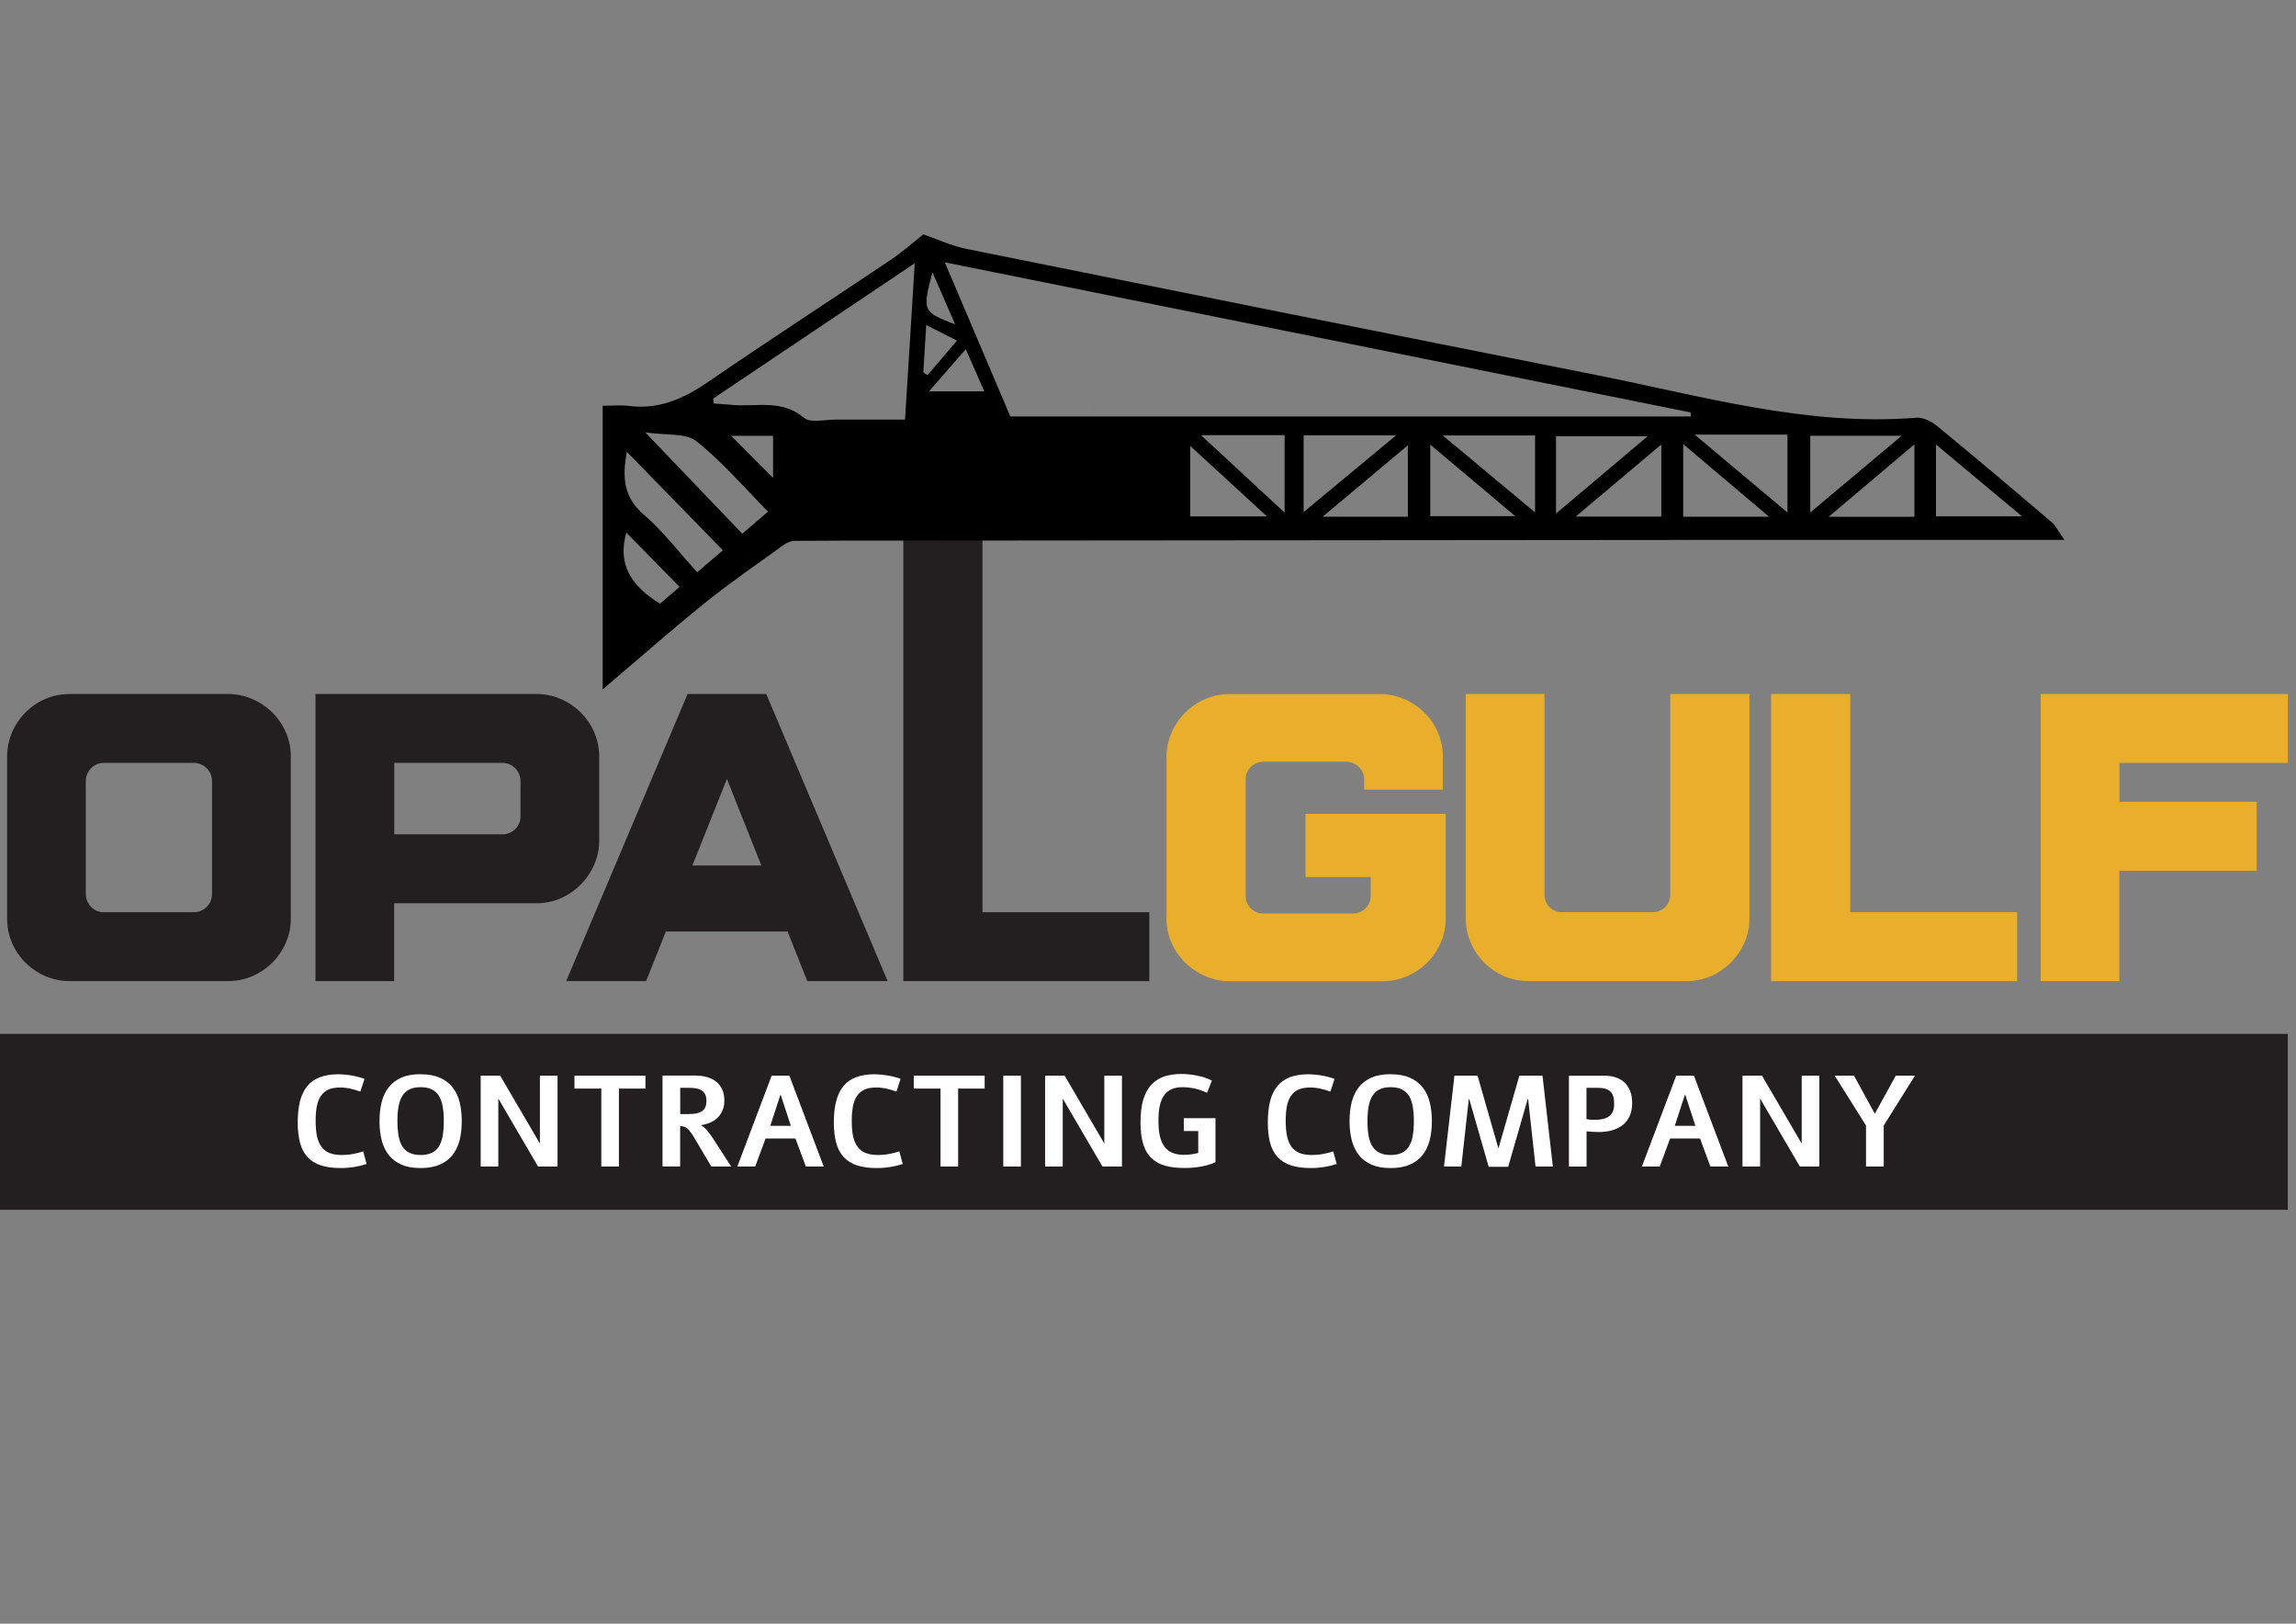 <?xml version="1.0" encoding="UTF-8"?>
<!DOCTYPE svg PUBLIC "-//W3C//DTD SVG 1.1//EN" "http://www.w3.org/Graphics/SVG/1.1/DTD/svg11.dtd">
<!-- Creator: CorelDRAW X7 -->
<svg xmlns="http://www.w3.org/2000/svg" xml:space="preserve" width="297mm" height="210mm" version="1.1" style="shape-rendering:geometricPrecision; text-rendering:geometricPrecision; image-rendering:optimizeQuality; fill-rule:evenodd; clip-rule:evenodd"
viewBox="0 0 29700 21000"
 xmlns:xlink="http://www.w3.org/1999/xlink"
 data-name="Layer 1">
 <rect x="0" y="0" width="29700" height="21000" fill="#808080" stroke="none"/>
 <defs>
  <style type="text/css">
   <![CDATA[
    .fil2 {fill:black}
    .fil0 {fill:#231F20}
    .fil1 {fill:#E9AF2C}
    .fil3 {fill:white}
   ]]>
  </style>
 </defs>
 <g id="Layer_x0020_1">
  <g id="_2301223609216">
   <rect class="fil0" x="-9" y="13372" width="29603" height="2275"/>
   <path class="fil0" d="M3762 9783l0 2100c0,430 -361,806 -811,806l-2053 0c-429,0 -806,-355 -806,-806l0 -2100c0,-430 355,-807 806,-807l2053 0c429,0 811,356 811,807l0 0zm-1019 318c0,-128 -106,-234 -233,-234l-1173 0c-122,0 -227,106 -227,234l0 1463c0,128 106,234 227,234l1173 0c127,0 233,-106 233,-234l0 -1463z"/>
   <path class="fil0" d="M7751 9783l0 1092c0,424 -361,807 -806,807l-1846 0 0 1007 -1018 0 0 -3713 2864 0c424,0 806,356 806,807l0 0zm-1018 318c0,-128 -106,-234 -228,-234l-1405 0 0 923 1405 0c122,0 228,-100 228,-228l0 -461 0 0z"/>
   <path class="fil0" d="M10443 12689l-255 -641 -1575 0 -255 641 -1034 0 1570 -3713 1018 0 1570 3713 -1039 0zm-1486 -1496l891 0 -445 -1119 -446 1119z"/>
   <polygon class="fil0" points="12709,11798 14867,11798 14867,12689 11685,12689 11685,6893 12709,6893 "/>
   <path class="fil1" d="M17503 11814c127,0 228,-101 228,-228l0 -244 -844 0 0 -816 1814 0 0 1358c0,440 -376,806 -811,806l-1989 0c-425,0 -812,-361 -812,-806l0 -2096c0,-429 361,-811 812,-811l1951 0c430,0 812,355 812,806l0 430 -1018 0 0 -133c0,-127 -107,-228 -234,-228l-1071 0c-128,0 -228,101 -228,228l0 1507c0,127 100,228 228,228l1161 0 1 -1z"/>
   <path class="fil1" d="M18960 8976l1018 0 0 2594c0,127 100,228 228,228l1172 0c128,0 228,-101 228,-228l0 -2594 1024 0 0 2907c0,424 -361,806 -811,806l-2053 0c-450,0 -806,-382 -806,-806l0 -2907z"/>
   <polygon class="fil1" points="23934,11798 26093,11798 26093,12689 22910,12689 22910,8976 23934,8976 23934,11797 "/>
   <polygon class="fil1" points="29192,11262 27415,11262 27415,12689 26397,12689 26397,8976 29595,8976 29595,9867 27416,9867 27416,10370 29192,10370 29192,11261 "/>
   <g>
    <path class="fil2" d="M11578 6992c-443,0 -870,-1 -1296,3 -47,0 -100,21 -138,48 -343,248 -694,488 -1023,753 -438,353 -860,726 -1325,1120 0,-1253 0,-2444 0,-3668 124,0 233,-12 338,2 390,50 711,-94 1027,-311 780,-536 1576,-1051 2362,-1579 151,-101 287,-224 421,-329 178,62 365,149 561,189 2715,548 5431,1092 8148,1631 1365,271 2715,665 4133,552 86,-7 195,44 265,102 502,411 996,829 1490,1249 52,44 83,114 163,229 -1524,0 -2975,0 -4444,0l-10682 9zm10102 22c-2709,0 -5396,0 -8128,0l8128 0zm-9458 -3621c287,677 557,1312 847,1993 2870,0 5837,0 8804,0 -1,-17 -3,-35 -4,-52 -3198,-643 -6396,-1286 -9647,-1941l0 0zm-2757 1844c315,29 646,-79 937,168 82,70 269,21 407,22 306,1 613,0 898,0 42,-683 82,-1315 126,-2022 -895,601 -1752,1176 -2608,1750l10 64c77,6 154,10 231,17l-1 1zm137 1666c121,-104 223,-192 333,-286 -314,-317 -593,-647 -926,-910 -137,-109 -389,-74 -662,-115 457,478 847,886 1255,1311l0 0zm-251 214c-414,-424 -819,-840 -1243,-1274 -58,322 -48,583 221,814 247,212 448,479 690,744 161,-138 258,-221 332,-284l0 0zm13771 -489c0,-365 0,-674 0,-1007 -375,0 -748,0 -1201,0 420,353 789,662 1201,1007zm-6259 -5c413,-342 781,-648 1197,-993 -426,0 -795,0 -1197,0 0,320 0,623 0,993zm3265 19c409,-345 773,-652 1186,-1000 -423,0 -789,0 -1186,0 0,321 0,617 0,1000zm-271 -15c0,-362 0,-663 0,-995 -372,0 -740,0 -1194,0 431,360 792,661 1194,995zm3560 1c397,-334 760,-638 1182,-992 -436,0 -800,0 -1182,0 0,320 0,630 0,992zm-1644 55c356,0 691,0 1111,0 -385,-325 -724,-612 -1111,-939 0,356 0,640 0,939zm-3562 0c0,-289 0,-578 0,-923 -377,316 -713,598 -1102,923 410,0 743,0 1102,0zm5444 1c407,0 748,0 1109,0 0,-299 0,-587 0,-937 -378,320 -719,608 -1109,937zm1388 -935c0,343 0,624 0,929 353,0 695,0 1113,0 -387,-323 -729,-609 -1113,-929zm-8426 -121c-350,0 -682,0 -1082,0 373,345 704,651 1082,1001 0,-374 0,-677 0,-1001zm1884 1048c347,0 687,0 1100,0 -376,-317 -714,-601 -1100,-926 0,351 0,626 0,926zm2989 -927c-376,317 -715,602 -1107,932 411,0 749,0 1107,0 0,-298 0,-580 0,-932zm-6094 18c0,340 0,617 0,912 319,0 618,0 993,0 -351,-322 -650,-597 -993,-912zm-6858 2040c93,-79 189,-161 253,-216 -243,-247 -469,-479 -689,-703 -120,417 72,698 436,919l0 0zm921 -2170c176,176 362,363 541,544 0,-143 0,-329 0,-544 -209,0 -387,0 -541,0zm3034 -1121c-163,188 -302,346 -476,546 260,0 467,0 716,0 -83,-188 -153,-347 -240,-546l0 0zm9492 2486l-10041 -2187c18,13 35,26 53,38 118,-139 237,-277 382,-448 -136,-69 -250,-126 -398,-201 -14,229 -26,420 -37,611l10041 2187zm-9630 -2807c-104,-239 -190,-437 -293,-674 -132,502 -128,513 293,674z"/>
   </g>
   <g id="_2301223608000">
    <path class="fil3" d="M4744 15054c-49,16 -102,29 -160,39 -58,9 -117,14 -177,14 -102,0 -188,-12 -259,-36 -71,-23 -128,-60 -172,-108 -44,-49 -76,-110 -95,-184 -19,-74 -30,-161 -30,-261 0,-100 10,-196 29,-274 20,-77 51,-142 92,-194 42,-52 96,-91 163,-117 66,-25 146,-39 240,-39 33,0 66,2 98,6 32,3 64,7 93,13 29,5 56,12 81,19 26,6 48,14 68,22l-54 164c-39,-14 -80,-27 -124,-37 -44,-10 -90,-16 -139,-16 -58,0 -107,9 -148,26 -40,18 -73,44 -97,80 -25,35 -43,80 -54,134 -11,54 -16,117 -16,190 0,77 5,144 17,199 12,56 32,102 59,139 26,36 61,62 105,80 43,17 96,25 158,25 47,0 95,-4 143,-13 48,-8 92,-20 133,-34l45 165 1 -2z"/>
    <path class="fil3" d="M5441 13894c98,0 181,15 249,44 67,30 122,72 164,125 42,53 73,117 92,192 18,75 27,156 27,245 0,89 -9,172 -27,246 -19,74 -50,138 -92,192 -42,53 -97,95 -164,124 -68,30 -151,45 -249,45 -98,0 -178,-14 -246,-44 -68,-29 -122,-69 -164,-122 -43,-53 -73,-117 -93,-192 -19,-74 -29,-157 -29,-249 0,-92 10,-175 29,-250 20,-75 50,-138 93,-191 42,-53 97,-94 164,-123 67,-29 150,-43 246,-43l0 1zm0 167c-57,0 -105,9 -143,28 -38,19 -69,46 -93,83 -23,37 -39,83 -49,137 -11,54 -15,118 -15,191 0,72 5,136 15,191 9,54 26,100 49,137 24,36 54,64 93,82 39,19 86,28 143,28 57,0 104,-9 143,-27 39,-18 69,-46 93,-82 23,-37 39,-83 49,-137 10,-55 15,-119 15,-192 0,-73 -5,-137 -15,-192 -10,-55 -27,-101 -49,-137 -23,-36 -54,-64 -93,-82 -39,-19 -86,-28 -143,-28z"/>
    <polygon class="fil3" points="7212,13912 7212,15087 6960,15087 6446,14208 6446,15087 6218,15087 6218,13912 6470,13912 6984,14790 6984,13912 "/>
    <polygon class="fil3" points="8349,13912 8349,14079 8006,14079 8006,15087 7778,15087 7778,14079 7431,14079 7431,13912 "/>
    <path class="fil3" d="M9004 13912c53,0 102,6 146,20 45,13 84,33 116,59 33,27 59,61 77,102 18,40 27,88 27,142 0,44 -7,85 -22,121 -15,37 -35,69 -62,96 -27,27 -59,49 -95,65 -37,17 -77,28 -121,34l0 2c21,13 42,31 63,53 20,22 40,47 60,74 19,27 37,54 55,82 18,28 34,54 49,77l161 248 -257 0c-19,-32 -41,-68 -64,-109 -24,-40 -48,-81 -72,-121 -24,-41 -46,-78 -67,-113 -20,-35 -38,-61 -50,-81 -13,-18 -24,-33 -35,-46 -11,-12 -21,-22 -33,-30 -11,-7 -22,-13 -35,-16 -12,-4 -26,-6 -41,-6l-6 0 0 521 -228 0 0 -1175 434 0 0 1zm-87 496c35,0 67,-2 94,-8 27,-6 51,-16 70,-29 19,-13 33,-31 43,-52 9,-22 14,-49 14,-80 0,-32 -5,-58 -14,-80 -10,-22 -24,-40 -43,-53 -19,-13 -42,-23 -70,-28 -28,-6 -59,-9 -94,-9l-118 0 0 340 118 0 0 -1z"/>
    <path class="fil3" d="M10211 13912l444 1175 -231 0 -134 -362 -387 0 -134 362 -231 0 444 -1175 229 0 0 0zm-114 242l-133 407 266 0 -133 -407 0 0z"/>
    <path class="fil3" d="M11679 15054c-48,16 -102,29 -160,39 -58,9 -117,14 -177,14 -102,0 -188,-12 -259,-36 -70,-23 -127,-60 -171,-108 -44,-49 -76,-110 -96,-184 -19,-74 -30,-161 -30,-261 0,-100 10,-196 30,-274 19,-77 50,-142 92,-194 41,-52 95,-91 162,-117 66,-25 146,-39 240,-39 33,0 66,2 98,6 32,3 64,7 93,13 29,5 56,12 82,19 25,6 48,14 67,22l-54 164c-39,-14 -80,-27 -124,-37 -44,-10 -90,-16 -138,-16 -59,0 -108,9 -148,26 -41,18 -73,44 -98,80 -25,35 -43,80 -54,134 -11,54 -16,117 -16,190 0,77 5,144 17,199 12,56 32,102 59,139 27,36 61,62 105,80 43,17 96,25 158,25 47,0 95,-4 143,-13 48,-8 92,-20 133,-34l45 165 1 -2z"/>
    <polygon class="fil3" points="12737,13912 12737,14079 12394,14079 12394,15087 12166,15087 12166,14079 11820,14079 11820,13912 "/>
    <polygon class="fil3" points="13206,13912 13206,15087 12978,15087 12978,13912 "/>
    <polygon class="fil3" points="14513,13912 14513,15087 14261,15087 13747,14208 13747,15087 13519,15087 13519,13912 13772,13912 14285,14790 14285,13912 "/>
    <path class="fil3" d="M15724 15030c-24,12 -51,23 -82,32 -30,10 -63,18 -98,24 -35,7 -71,12 -108,15 -37,4 -76,5 -113,5 -96,0 -179,-9 -251,-29 -71,-20 -130,-53 -178,-99 -47,-45 -83,-106 -106,-181 -23,-76 -35,-169 -35,-282 0,-112 12,-215 36,-295 25,-80 60,-144 106,-192 46,-49 101,-84 166,-106 65,-21 138,-32 219,-32 34,0 69,2 104,6 35,3 69,9 104,16 34,6 67,16 99,26 32,11 62,23 90,37l-63 159c-55,-26 -110,-45 -163,-56 -54,-12 -105,-17 -153,-17 -54,0 -102,8 -141,25 -39,17 -72,44 -98,79 -25,34 -44,79 -56,134 -12,54 -18,118 -18,192 0,77 6,145 18,200 13,55 33,102 60,139 27,36 61,63 103,80 41,17 92,26 150,26 30,0 60,-2 91,-6 30,-4 62,-11 93,-18l0 -284 -187 0 0 -166 410 0 0 567 1 1z"/>
    <path class="fil3" d="M17292 15054c-48,16 -101,29 -160,39 -58,9 -117,14 -177,14 -101,0 -188,-12 -258,-36 -71,-23 -128,-60 -172,-108 -44,-49 -76,-110 -96,-184 -19,-74 -29,-161 -29,-261 0,-100 9,-196 29,-274 19,-77 50,-142 92,-194 41,-52 96,-91 162,-117 66,-25 146,-39 240,-39 33,0 67,2 98,6 32,3 64,7 93,13 29,5 57,12 82,19 25,6 48,14 67,22l-54 164c-38,-14 -80,-27 -124,-37 -44,-10 -90,-16 -138,-16 -59,0 -108,9 -148,26 -41,18 -73,44 -98,80 -24,35 -43,80 -54,134 -10,54 -16,117 -16,190 0,77 6,144 18,199 12,56 31,102 58,139 27,36 62,62 105,80 43,17 96,25 158,25 47,0 95,-4 143,-13 48,-8 92,-20 133,-34l46 165 0 -2z"/>
    <path class="fil3" d="M17989 13894c99,0 182,15 249,44 67,30 122,72 164,125 43,53 73,117 92,192 19,75 28,156 28,245 0,89 -9,172 -28,246 -19,74 -49,138 -92,192 -42,53 -97,95 -164,124 -67,30 -150,45 -249,45 -98,0 -178,-14 -246,-44 -68,-29 -122,-69 -164,-122 -42,-53 -73,-117 -93,-192 -19,-74 -29,-157 -29,-249 0,-92 10,-175 29,-250 20,-75 51,-138 93,-191 42,-53 97,-94 164,-123 68,-29 150,-43 246,-43l0 1zm0 167c-57,0 -105,9 -143,28 -38,18 -69,46 -92,83 -24,37 -40,83 -50,137 -10,54 -15,118 -15,191 0,72 5,136 15,191 10,54 26,100 50,137 23,36 53,64 92,82 38,19 86,28 143,28 58,0 104,-9 143,-27 39,-18 69,-46 93,-82 23,-37 40,-83 49,-137 10,-55 15,-119 15,-192 0,-73 -5,-137 -15,-192 -10,-55 -26,-101 -49,-137 -23,-36 -54,-64 -93,-82 -38,-19 -86,-28 -143,-28z"/>
    <polygon class="fil3" points="19953,13912 20087,15087 19863,15087 19767,14213 19762,14213 19509,15091 19257,15091 19005,14213 19000,14213 18903,15087 18679,15087 18814,13912 19113,13912 19383,14854 19654,13912 19953,13912 "/>
    <path class="fil3" d="M20750 13912c57,0 108,8 153,23 45,15 82,38 114,68 31,31 55,67 71,112 17,44 25,95 25,152 0,62 -11,116 -31,163 -20,47 -49,86 -86,117 -38,30 -84,54 -137,70 -53,16 -113,24 -179,24 -30,0 -59,-1 -86,-3 -27,-2 -51,-4 -71,-6l0 456 -228 0 0 -1175 455 0 0 -1zm-228 563c18,2 35,4 52,6 17,1 34,2 50,2 42,0 79,-3 111,-11 32,-7 59,-19 80,-35 21,-17 38,-38 49,-64 11,-26 16,-59 16,-97 0,-38 -4,-70 -12,-97 -8,-27 -21,-48 -39,-64 -18,-16 -41,-28 -70,-36 -28,-7 -63,-10 -103,-10l-134 0 0 406z"/>
    <path class="fil3" d="M21912 13912l444 1175 -231 0 -134 -362 -387 0 -134 362 -231 0 444 -1175 229 0 0 0zm-115 242l-133 407 267 0 -133 -407 -1 0z"/>
    <polygon class="fil3" points="23534,13912 23534,15087 23282,15087 22768,14208 22768,15087 22540,15087 22540,13912 22792,13912 23306,14790 23306,13912 "/>
    <polygon class="fil3" points="24771,13912 24367,14557 24367,15087 24138,15087 24138,14557 23733,13912 23982,13912 24252,14404 24523,13912 24772,13912 "/>
   </g>
  </g>
 </g>
</svg>
